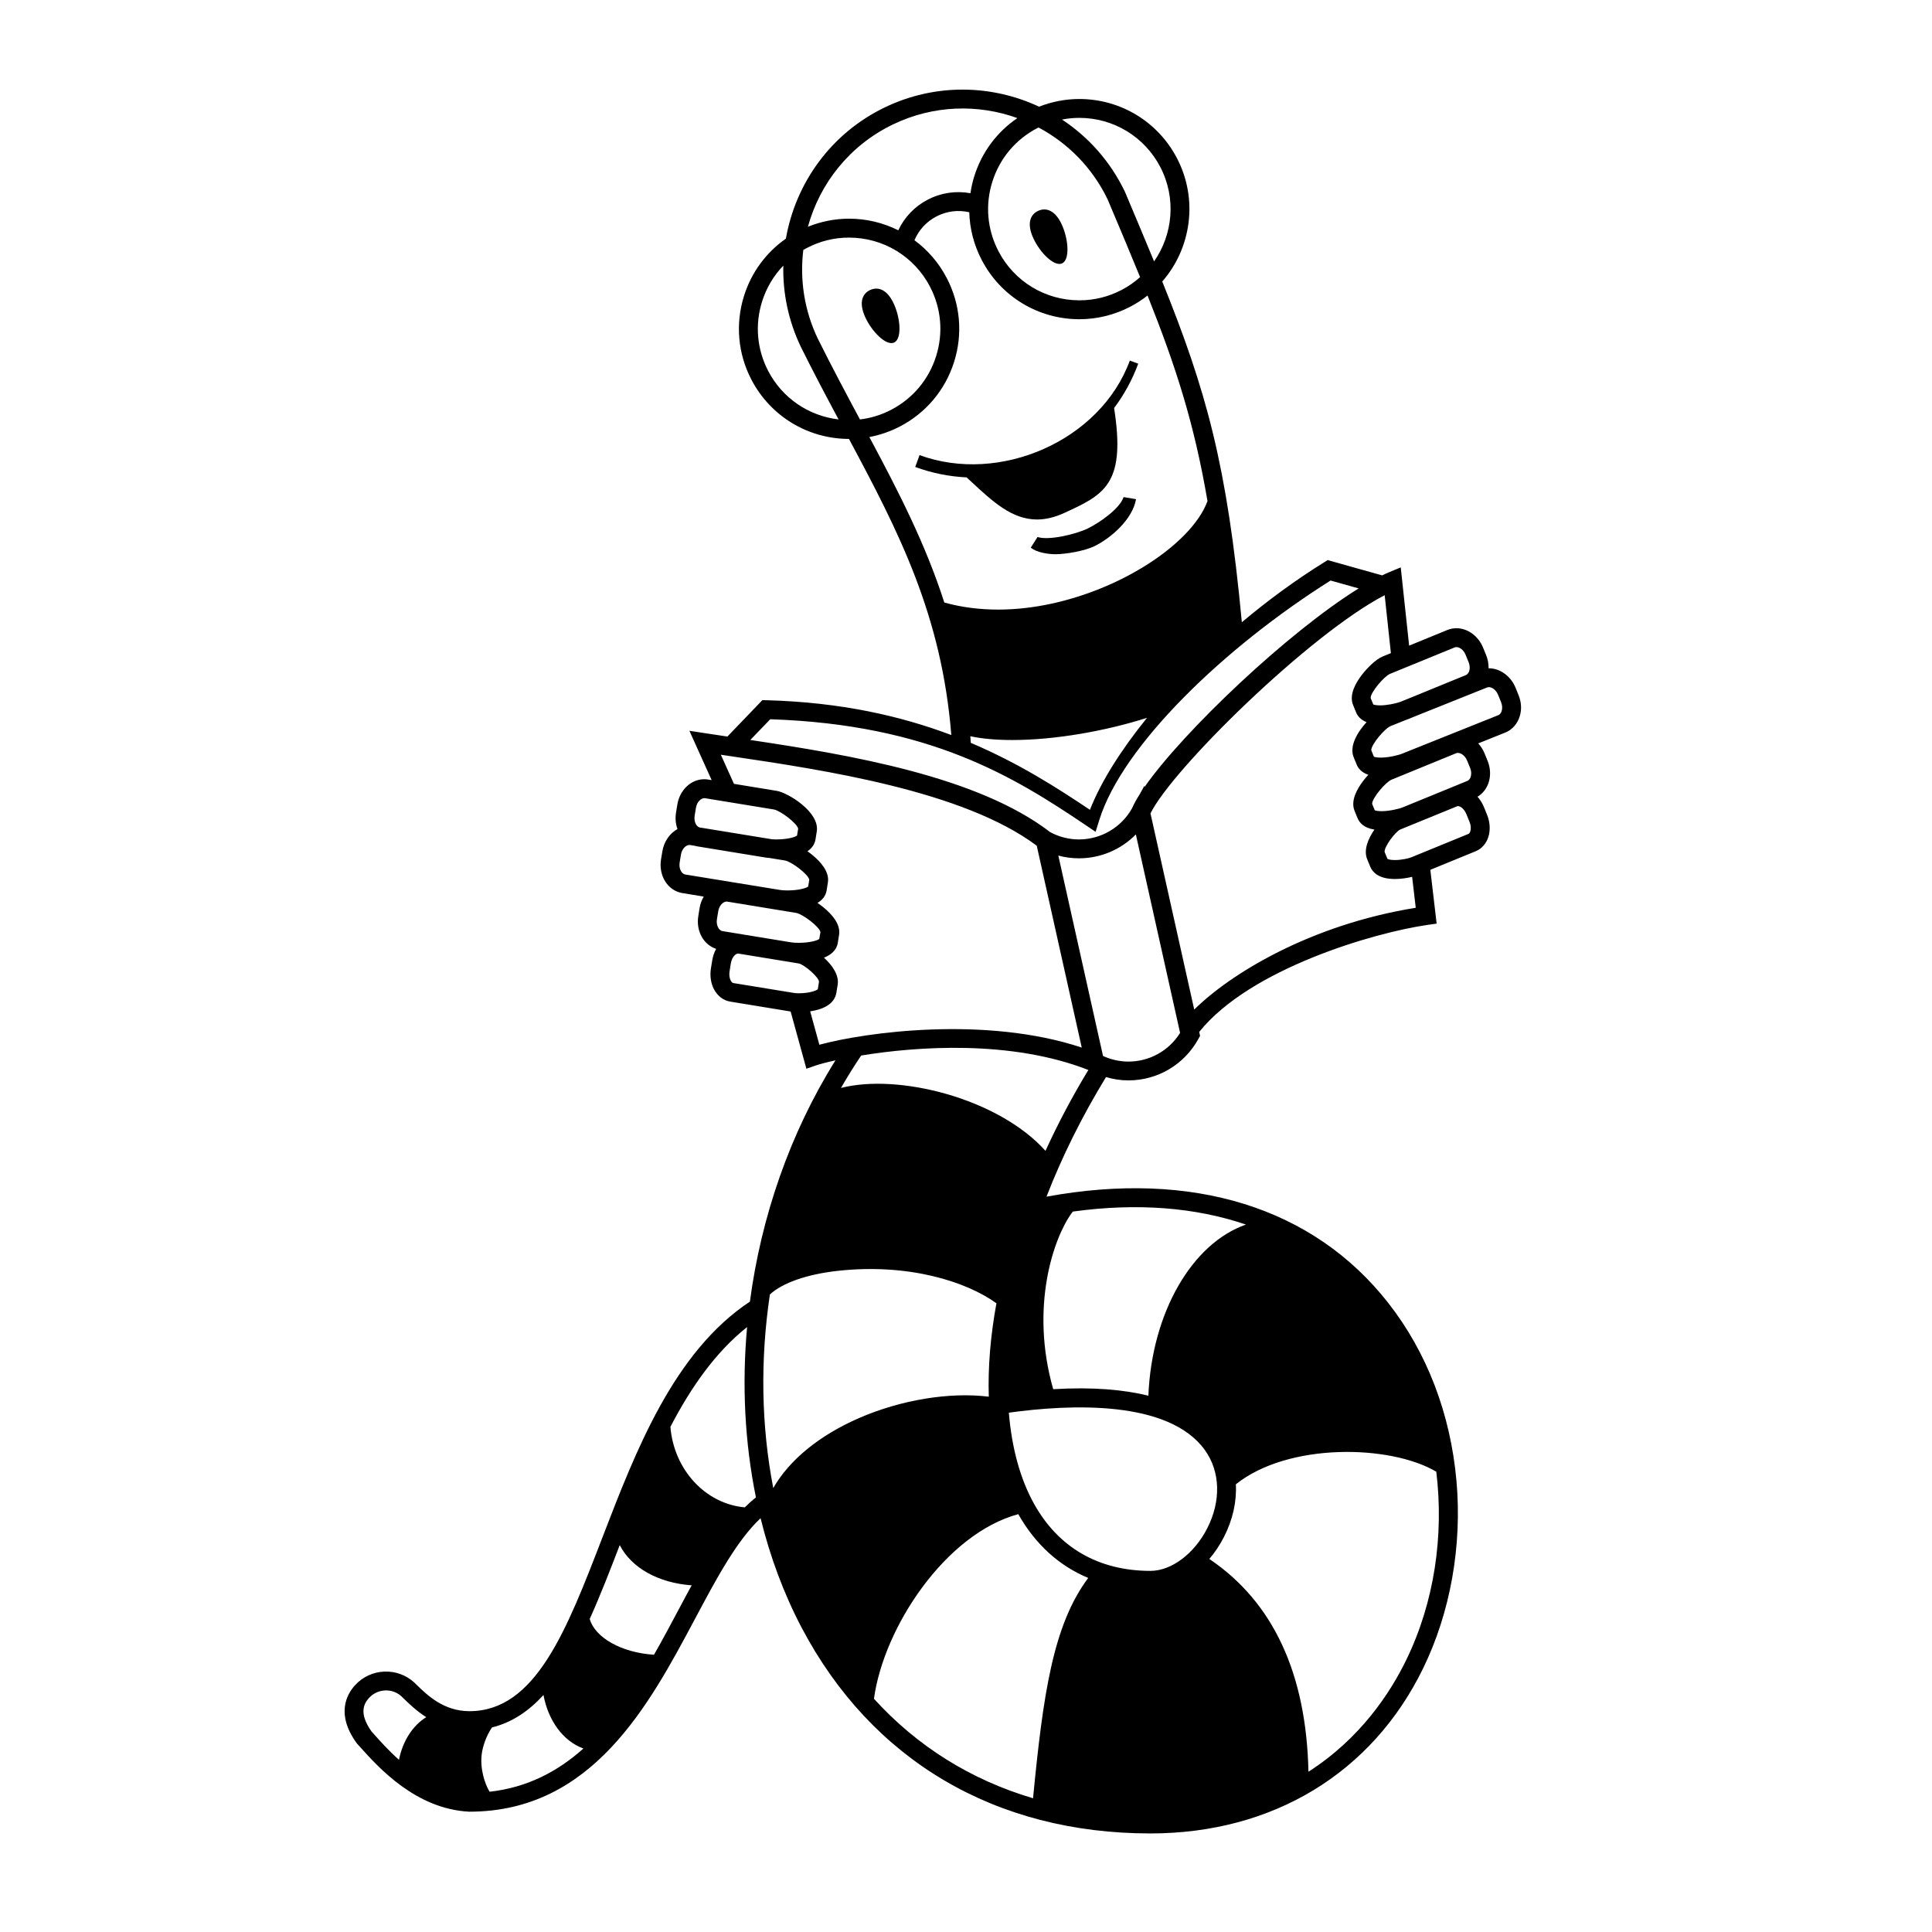<?xml version="1.0" encoding="UTF-8"?>
<!-- Uploaded to: ICON Repo, www.svgrepo.com, Generator: ICON Repo Mixer Tools -->
<svg fill="#000000" width="800px" height="800px" version="1.1" viewBox="144 144 512 512" xmlns="http://www.w3.org/2000/svg">
 <g>
  <path d="m426.17 279.88 1.125-0.52c9.879-4.566 14.969-7.91 11.957-27.227 2.625-3.5 4.801-7.441 6.387-11.758l-2.223-0.816c-7.801 21.25-34.465 32.848-55.723 25.051l-1.148 3.141c4.488 1.652 9.074 2.543 13.617 2.762 0.387 0.359 0.77 0.715 1.148 1.059 5.723 5.324 10.855 10.102 17.527 10.102 2.242-0.008 4.664-0.555 7.332-1.793z"/>
  <path d="m432.29 284.04c-3.094 1.508-10.23 3.258-13.332 2.277l-1.789 2.797c1.457 1.305 4.691 1.762 6.481 1.762 2.793 0 7.801-0.871 10.375-2.125 4.367-2.137 10.098-7.082 11.039-12.465l-3.301-0.555c-0.973 3.039-6.348 6.785-9.473 8.309z"/>
  <path d="m546.43 328.2-0.797-1.965c-1.266-3.066-4.102-5.133-7.07-5.133-0.031 0-0.051 0.004-0.074 0.004 0.023-1.18-0.195-2.379-0.66-3.527l-0.805-1.961c-1.25-3.074-4.09-5.133-7.059-5.133-0.828 0-1.633 0.156-2.394 0.465l-10.137 4.152-2.223-20.738-3.094 1.285c-0.594 0.246-1.215 0.523-1.844 0.832l-14.43-4.051-0.938 0.586c-7.516 4.672-14.895 10.078-21.805 15.879-3.918-41.836-9.438-61.383-21.09-90.289 7.648-8.781 9.602-21.703 3.914-32.648-5.039-9.703-14.969-15.723-25.914-15.723-3.629 0-7.25 0.707-10.652 2.035-12.508-5.856-27.453-6.266-40.855 0.18-14.375 6.918-23.68 20.156-26.234 34.793-5.238 3.664-9.117 8.914-11.078 15.113-2.344 7.43-1.664 15.332 1.934 22.242 5.039 9.684 14.941 15.703 25.859 15.723 13.238 24.742 24.57 46.668 27.125 78.473-13.297-5.019-29.258-8.699-48.957-9.227l-1.109-0.031-9.273 9.656c-1.91-0.277-3.758-0.559-5.527-0.828l-4.543-0.695 5.894 13.07-0.938-0.152c-0.332-0.055-0.676-0.086-1.012-0.086-3.508 0-6.519 2.836-7.152 6.75l-0.336 2.09c-0.246 1.508-0.105 3.012 0.379 4.375-2.031 1.109-3.57 3.273-4.012 5.941l-0.344 2.09c-0.324 1.996 0.031 4.004 0.988 5.648 1.039 1.773 2.727 2.961 4.625 3.273l5.703 0.934c-0.527 0.906-0.922 1.941-1.102 3.062l-0.332 2.09c-0.332 1.996 0.02 4.004 0.984 5.648 0.875 1.484 2.207 2.562 3.738 3.055-0.492 0.902-0.855 1.926-1.031 3.043l-0.344 2.09c-0.312 1.949-0.051 3.898 0.762 5.492 0.934 1.832 2.516 3.055 4.336 3.352l16.02 2.625 4.176 15.16 2.519-0.863c0.945-0.324 2.734-0.816 5.184-1.355-12.07 19.316-19.688 41.457-22.672 63.938-20.152 13.359-30.199 39.422-39.066 62.453-9.527 24.73-17.75 46.09-35.258 46.09-6.82 0-11.18-4.238-14.055-7.043l-0.562-0.551c-4.508-4.125-11.531-3.828-15.672 0.68-2.223 2.422-5.141 7.648 0.332 15.289l0.18 0.227c0.281 0.312 0.574 0.637 0.891 0.988 4.758 5.297 14.645 16.309 28.762 17.043h0.125c32.562 0 47.629-28.305 59.746-51.047 5.668-10.652 11.062-20.777 17.406-26.73 2.519 10.223 6.141 20.016 10.922 29.086 18.531 35.121 51.34 54.457 92.387 54.457 32.387 0 58.73-15.961 72.281-43.77 7.215-14.816 10.352-32.441 8.832-49.625-1.578-17.781-7.82-34.094-18.066-47.172-19.852-25.363-51.914-35.281-90.586-28.184 4.121-10.629 9.418-21.285 15.773-31.695 1.93 0.578 3.934 0.883 5.945 0.883h0.004c7.719 0 14.812-4.207 18.523-10.984l0.453-0.82-0.227-1.039c13.48-16.809 46.477-26.359 60.508-28.363l2.414-0.344-1.672-14.258 12.012-4.918c3.352-1.371 4.672-5.656 2.988-9.758l-0.801-1.961c-0.418-1.031-1.008-1.953-1.691-2.731 1.375-0.82 2.438-2.168 2.961-3.82 0.57-1.82 0.465-3.856-0.309-5.727l-0.801-1.961c-0.406-0.992-0.977-1.879-1.668-2.625l7.203-2.883c1.785-0.73 3.164-2.273 3.773-4.227 0.586-1.793 0.48-3.824-0.293-5.699zm-303.18 275.54c-0.289-0.312-0.555-0.613-0.805-0.902-3.426-4.848-2-7.391-0.637-8.883 2.277-2.473 6.137-2.641 8.566-0.418l0.504 0.488c1.512 1.473 3.496 3.402 6.082 5.043-3.547 2.176-6.238 6.293-7.227 11.297-2.66-2.359-4.824-4.769-6.484-6.625zm30.496 15.09c-1.305-2.172-2.594-6.156-2.066-10.09 0.242-1.828 1.117-4.629 2.699-6.953 5.297-1.305 9.758-4.332 13.648-8.594 1.219 6.613 5.078 12.176 10.586 14.184-6.777 6.047-14.832 10.34-24.867 11.453zm50.004-48.098c-2.07 3.883-4.191 7.871-6.434 11.789-8.539-0.523-15.637-4.516-17.035-9.477 2.766-6.133 5.352-12.797 7.957-19.574 3.102 6.062 10.277 10.027 19.062 10.66-1.191 2.168-2.359 4.363-3.551 6.602zm17.625-27.266c-10.434-0.934-18.785-9.98-19.711-21.34 5.394-10.359 11.887-19.734 20.324-26.441-1.387 15.281-0.625 30.582 2.344 45.152-1.012 0.785-1.992 1.676-2.957 2.629zm188.09-227.88c0.156-0.066 0.316-0.102 0.5-0.102 0.797 0 1.895 0.699 2.43 2.031l0.801 1.961c0.324 0.789 0.383 1.641 0.168 2.336-0.105 0.312-0.348 0.871-0.902 1.098l-15.383 6.297-2.141 0.855c-1.219 0.402-3.41 0.871-5.215 0.871h-0.004c-1.008-0.004-1.57-0.152-1.785-0.242l-0.699-1.699c-0.055-1.484 3.562-5.769 5.144-6.414zm-99.449-140.35c9.07 0 17.301 4.992 21.477 13.027 4.293 8.254 3.332 17.859-1.648 25.008-2.344-5.68-4.906-11.758-7.727-18.453l-0.055-0.113c-3.859-8.012-9.684-14.453-16.617-19.023 1.5-0.297 3.023-0.445 4.57-0.445zm-10.781 2.559c7.699 4.102 14.219 10.586 18.289 19.023 3.195 7.562 6.051 14.332 8.613 20.625-1.465 1.316-3.113 2.469-4.938 3.414-3.488 1.809-7.238 2.731-11.133 2.731-9.07 0-17.297-4.992-21.473-13.035-2.977-5.727-3.551-12.277-1.602-18.43 1.949-6.16 6.176-11.191 11.906-14.172 0.102-0.043 0.223-0.094 0.336-0.156zm-38.551-0.836c10.723-5.16 22.551-5.41 32.934-1.664-5.402 3.668-9.395 9.004-11.395 15.324-0.484 1.512-0.82 3.043-1.047 4.586-3.848-0.699-7.789-0.125-11.309 1.703-3.465 1.797-6.168 4.644-7.812 8.121-3.969-1.988-8.422-3.078-13.059-3.078-3.719 0-7.438 0.746-10.891 2.144 3.144-11.469 11.035-21.582 22.578-27.137zm-33.109 65.34c-2.984-5.727-3.551-12.277-1.602-18.434 1.137-3.606 3.062-6.82 5.613-9.473-0.16 7.262 1.336 14.656 4.699 21.637 3.344 6.734 6.68 13.027 9.945 19.121-7.93-0.922-14.918-5.66-18.656-12.852zm13.195-8.465c-3.664-7.613-4.84-15.773-3.883-23.598 0.316-0.188 0.645-0.367 0.977-0.539 3.481-1.809 7.234-2.731 11.129-2.731 9.07 0 17.301 4.992 21.477 13.023 2.984 5.734 3.547 12.277 1.598 18.434-1.941 6.156-6.168 11.191-11.895 14.172-2.625 1.367-5.402 2.223-8.277 2.559-3.637-6.789-7.383-13.809-11.125-21.32zm13.617 25.988c2.816-0.527 5.547-1.473 8.086-2.793 6.918-3.598 12.02-9.668 14.367-17.098 2.348-7.43 1.664-15.332-1.941-22.25-2.098-4.039-5.047-7.426-8.559-10.02 1.148-2.715 3.184-4.926 5.828-6.309 2.711-1.406 5.754-1.785 8.699-1.102 0.117 4.348 1.219 8.652 3.289 12.625 5.043 9.699 14.969 15.723 25.906 15.723 4.641 0 9.289-1.137 13.438-3.301 1.656-0.863 3.195-1.863 4.606-2.984 7.527 18.859 12.375 33.895 15.891 54.48-2.125 5.824-8.43 12.289-17.391 17.699-13.121 7.926-33.633 14.379-52.352 9.184-4.984-15.496-12.062-29.25-19.867-43.855zm73.59 74.406c-6.887 8.5-12.195 16.902-15.133 24.383-8.656-5.801-18.812-12.332-31.574-17.75-0.035-0.59-0.09-1.164-0.125-1.754 3.16 0.684 6.953 1.004 11.117 1.004 11.422 0.004 24.898-2.426 35.715-5.883zm-99.855 0.379c42.199 1.391 64.531 15.219 83.441 27.957l2.781 1.875 1.004-3.199c6.144-19.66 33.043-45.621 61.27-63.395l7.441 2.09c-18.738 11.609-46.453 37.887-56.734 52.613l-0.059-0.293-1.16 2.117c-0.891 1.395-1.586 2.66-2.062 3.762-2.84 5.133-8.242 8.324-14.117 8.324-2.629 0-5.254-0.664-7.609-1.926-19.254-14.812-53.141-20.488-79.48-24.43zm-20.031 25.559 0.344-2.09c0.258-1.578 1.355-2.555 2.215-2.555 0.066 0 0.133 0.004 0.203 0.012l18.219 2.984c1.688 0.281 6.168 3.637 6.449 5.106l-0.297 1.812c-0.504 0.395-2.445 1.02-5.512 1.02-0.371 0-0.734-0.016-1.066-0.031l-19.305-3.152c-0.449-0.172-0.742-0.543-0.887-0.785-0.363-0.637-0.504-1.48-0.363-2.32zm-2.488 15.586c-0.586-0.102-0.945-0.59-1.117-0.871-0.371-0.629-0.508-1.477-0.371-2.309l0.344-2.09c0.266-1.582 1.359-2.559 2.223-2.559 0.07 0 0.137 0.004 0.207 0.016l1.18 0.195c0.238 0.066 0.465 0.117 0.699 0.156l18.219 2.984c0.312 0.051 0.676 0.09 1.059 0.117l3.977 0.648c1.691 0.277 6.172 3.637 6.449 5.098l-0.301 1.812c-0.5 0.395-2.434 1.023-5.508 1.023-0.746 0-1.473-0.047-1.918-0.121zm8.758 14.137c-0.363-0.629-0.504-1.473-0.363-2.309l0.344-2.098c0.258-1.582 1.352-2.559 2.211-2.559 0.07 0 0.137 0.012 0.207 0.02l18.219 2.984c1.688 0.273 6.168 3.637 6.449 5.094l-0.309 1.812c-0.5 0.395-2.434 1.023-5.5 1.023-0.75 0-1.465-0.047-1.926-0.121l-18.219-2.984c-0.574-0.086-0.949-0.578-1.113-0.863zm21.371 17.336c-0.523 0-0.996-0.031-1.301-0.082l-16.117-2.629c-0.227-0.039-0.484-0.297-0.68-0.684-0.328-0.648-0.438-1.527-0.293-2.414l0.336-2.098c0.289-1.75 1.324-2.625 1.91-2.625l16.105 2.637c1.465 0.301 5.305 3.617 5.352 4.836l-0.316 1.98c-0.406 0.414-2.316 1.078-4.996 1.078zm5.41 13.641-2.434-8.852c2.832-0.418 6.402-1.602 6.941-4.941l0.344-2.09c0.414-2.519-1.391-5.16-3.637-7.184 1.828-0.73 3.352-1.941 3.672-3.945l0.336-2.09c0.469-2.84-1.941-5.496-4.047-7.231-0.488-0.402-1.059-0.836-1.672-1.25 1.234-0.742 2.172-1.797 2.422-3.324l0.332-2.09c0.473-2.836-1.941-5.496-4.039-7.231-0.406-0.336-0.875-0.695-1.379-1.047 1.094-0.734 1.91-1.75 2.137-3.148l0.336-2.098c0.84-5.144-7.672-10.281-10.586-10.758l-11.359-1.863-3.477-7.715c0.848 0.125 1.703 0.258 2.57 0.383 24.625 3.648 61.66 9.141 81.148 23.73l11.926 53.496c-25.477-8.465-57.359-4.066-69.535-0.754zm-13.109 66.168c3.332-3.055 9.836-5.352 17.973-6.246 18.688-2.055 34.039 2.801 42.059 8.594-1.582 8.656-2.273 16.977-2.023 24.754-10.344-1.273-23.199 0.801-34.391 5.668-10.578 4.609-18.512 11.16-22.727 18.547-3.199-16.535-3.477-34.043-0.891-51.316zm63.324 31.34c16.219-2.246 42.336-3.438 51.941 9.898 4.117 5.719 4.344 13.492 0.609 20.797-3.441 6.715-9.48 11.23-15.02 11.23-13.73 0-24.41-6.16-30.879-17.82-3.644-6.57-5.883-14.781-6.652-24.105zm-35.75 75.816c2.609-19.008 18.984-43.707 38.25-48.926 4.519 7.992 10.801 13.688 18.535 16.906-9.336 12.488-11.957 30.867-14.625 58.391-16.473-4.875-30.734-13.789-42.16-26.371zm141.05-10.254c-4.246 8.723-12.168 20.809-25.902 29.59-0.562-26.082-9.395-45.02-26.27-56.383 1.461-1.715 2.766-3.664 3.859-5.793 2.371-4.621 3.414-9.426 3.176-13.996 13.836-11.082 40.875-10.566 53.113-3.34 2.055 16.895-0.492 34.574-7.977 49.922zm-88.332-118.86c16.957-2.336 32.43-1.133 45.867 3.449-14.199 4.941-24.949 23.199-25.859 45.348-6.438-1.594-14.688-2.352-25.223-1.723-6.223-21.844 0.121-40.164 4.941-46.727 0.098-0.129 0.184-0.242 0.273-0.348zm-7.258-16.09c-12.488-13.914-38.984-20.59-54.199-16.668 1.684-2.926 3.465-5.793 5.352-8.594 14.758-2.414 39.68-4.195 60.207 3.828-4.297 7.09-8.09 14.27-11.359 21.434zm21.996-23.656c-2.328 0-4.641-0.516-6.75-1.492l-11.844-53.102c1.777 0.48 3.617 0.727 5.457 0.727 5.758 0 11.168-2.336 15.09-6.328l11.723 52.594c-2.938 4.715-8.094 7.602-13.676 7.602zm17.422-13.781-11.594-51.984c5.715-11.688 42.059-47.434 62.062-57.836l1.648 15.355-2.125 0.867c-1.953 0.805-4.231 3.148-5.586 4.914-1.656 2.16-3.406 5.289-2.312 7.957l0.801 1.965c0.371 0.926 1.164 1.961 2.777 2.586-2.481 2.711-4.609 6.379-3.422 9.289l0.801 1.965c0.402 0.984 1.27 2.09 3.094 2.699-0.504 0.539-0.957 1.082-1.344 1.582-1.656 2.16-3.406 5.289-2.316 7.957l0.801 1.961c0.492 1.203 1.672 2.594 4.465 3.023-1.723 2.481-2.891 5.457-1.93 7.82l0.801 1.961c0.621 1.512 2.254 3.316 6.543 3.316 1.613 0 3.266-0.25 4.578-0.578l0.961 8.203c-28.195 4.547-49.312 17.664-58.703 26.977zm72.688-46.562-15.105 6.184c-0.734 0.309-2.648 0.75-4.414 0.75-1.176 0-1.77-0.203-1.961-0.312l-0.746-1.809c-0.23-1.25 2.762-5.336 4.121-5.965l15.109-6.176c0.504-0.211 1.758 0.438 2.445 2.133l0.801 1.961c0.688 1.656 0.23 3.039-0.25 3.234zm0.582-15.137c-0.102 0.312-0.344 0.875-0.891 1.098l-17.094 6.996c-1.047 0.43-3.606 1.027-5.652 1.027-1.012 0-1.566-0.145-1.789-0.242l-0.695-1.699c-0.051-1.48 3.562-5.769 5.144-6.41l17.086-6.996c0.156-0.066 0.324-0.098 0.5-0.098 0.789 0 1.891 0.695 2.438 2.031l0.801 1.961c0.316 0.781 0.371 1.633 0.152 2.332zm8.199-17.422c-0.102 0.312-0.336 0.875-0.891 1.098l-25.527 10.219c-1.047 0.43-3.606 1.027-5.652 1.027-1.012 0-1.57-0.145-1.789-0.246l-0.695-1.699c-0.055-1.48 3.551-5.769 5.144-6.414l4.211-1.688c0.18-0.066 0.367-0.125 0.523-0.191l1.75-0.715 19.039-7.621c0.156-0.066 0.324-0.098 0.504-0.098 0.789 0 1.891 0.695 2.434 2.023l0.801 1.965c0.316 0.789 0.375 1.641 0.148 2.34z"/>
  <path d="m380.9 224.57c-1.742-3.848-4.172-4.676-6.277-3.723s-3.09 3.332-1.344 7.176c1.742 3.844 5.559 7.707 7.664 6.758 2.106-0.957 1.707-6.367-0.043-10.211z"/>
  <path d="m425.46 213.8c2.106-0.953 1.703-6.363-0.039-10.211s-4.172-4.676-6.277-3.719c-2.106 0.957-3.082 3.332-1.34 7.176 1.738 3.848 5.551 7.707 7.656 6.754z"/>
 </g>
</svg>